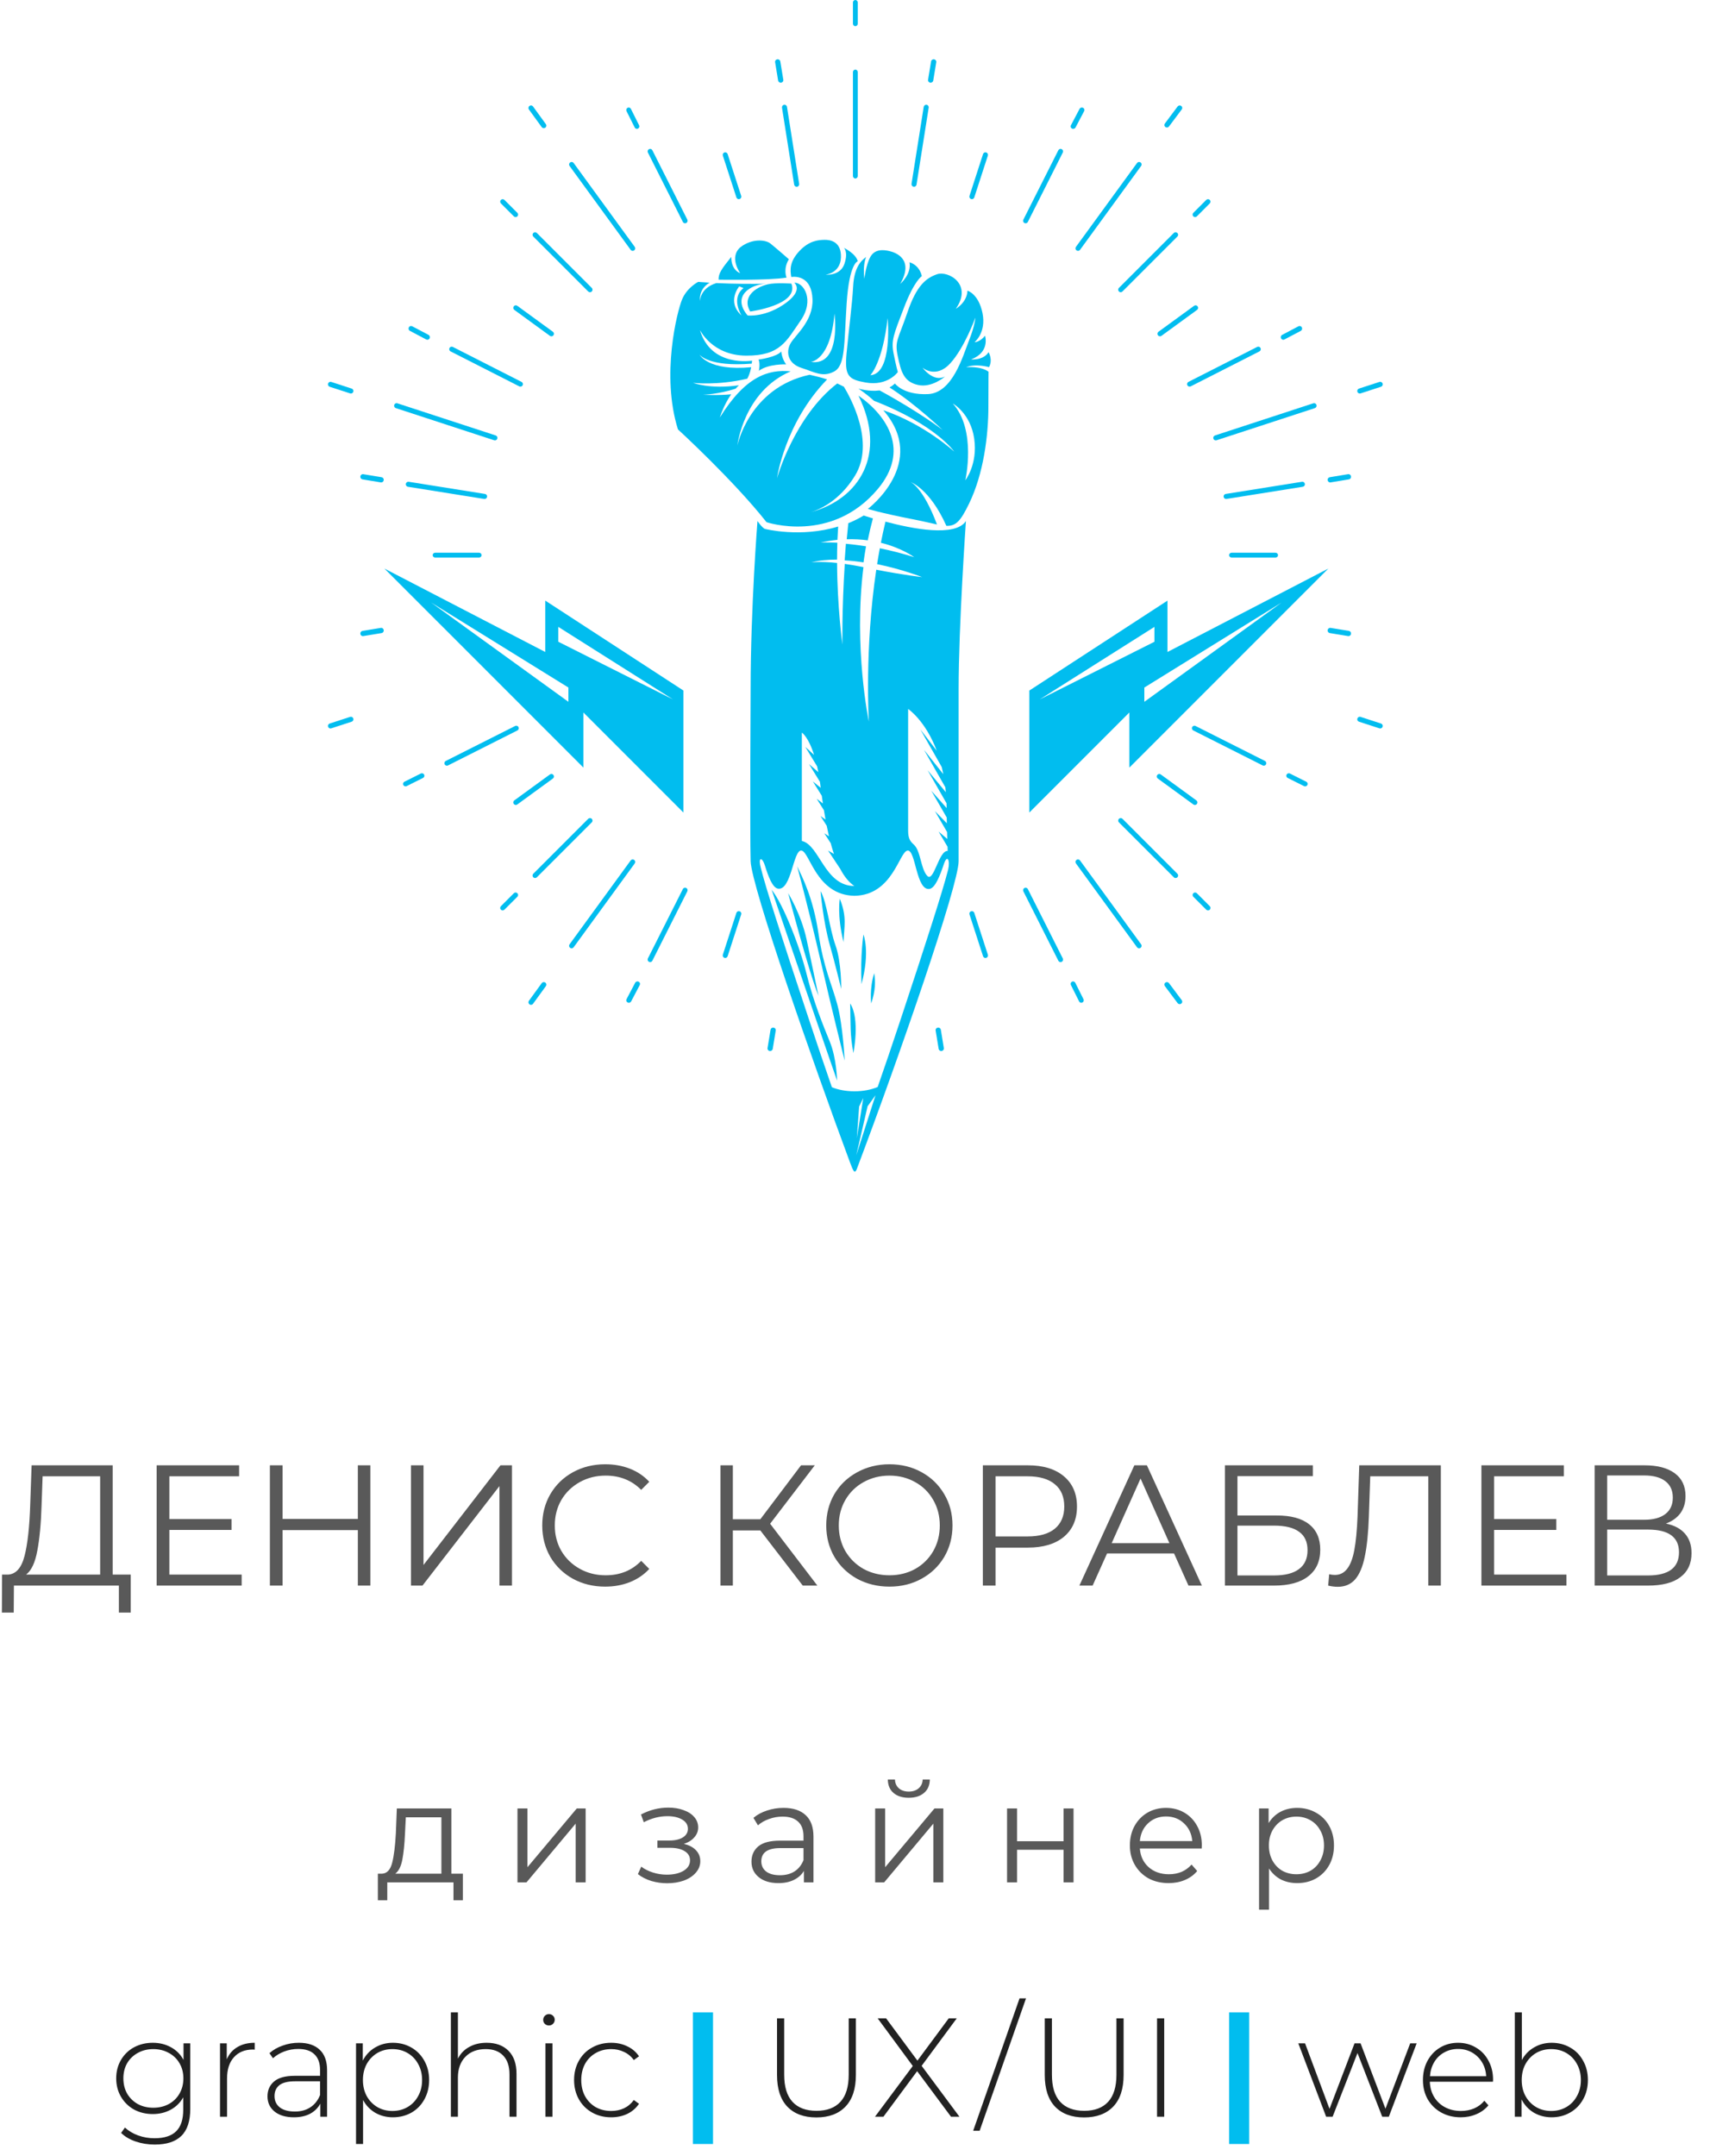 <?xml version="1.0" encoding="UTF-8"?> <svg xmlns="http://www.w3.org/2000/svg" width="219" height="276" viewBox="0 0 219 276" fill="none"> <path d="M104.817 119.482C104.129 114.911 102.737 112.245 102.088 110.912C102.088 110.912 103.535 116.245 105.063 122.872C106.591 129.5 108.176 135.794 108.176 135.794C108.176 135.794 107.965 131.328 107.239 128.624C106.513 125.919 105.505 124.053 104.817 119.482Z" fill="#01BDEF"></path> <path d="M103.29 120.228C102.593 117.037 100.941 114.353 100.941 114.353C100.941 114.353 103.468 124.082 104.823 127.5C104.822 127.5 103.695 122.079 103.29 120.228Z" fill="#01BDEF"></path> <path d="M103.293 124.678C102.441 121.217 100.318 115.78 98.823 113.912C98.823 113.912 103.639 127.97 104.701 131.089C105.763 134.208 107.206 138.353 107.206 138.353C107.206 138.353 107.151 135.507 106.278 133.376C105.405 131.245 104.147 128.139 103.293 124.678Z" fill="#01BDEF"></path> <path d="M107.735 126.618C107.735 126.618 107.78 123.209 107.002 121.027C106.223 118.846 105.896 115.455 105.088 114.088C105.088 114.088 105.409 117.961 106.295 121.065C106.955 123.381 107.735 126.618 107.735 126.618Z" fill="#01BDEF"></path> <path d="M108.031 120.618C108.111 118.584 108.496 117.425 107.554 115.059C107.554 115.059 107.176 117.168 108.031 120.618Z" fill="#01BDEF"></path> <path d="M111.575 128.471C112.132 126.789 112.126 125.68 111.962 124.588C111.332 126.53 111.575 128.471 111.575 128.471Z" fill="#01BDEF"></path> <path d="M109.294 134.824C109.294 134.824 110.178 130.477 108.882 128.471C108.953 131.224 108.844 132.404 109.294 134.824Z" fill="#01BDEF"></path> <path d="M110.331 126C111.469 121.8 110.583 119.647 110.583 119.647C110.583 119.647 110.17 122.2 110.331 126Z" fill="#01BDEF"></path> <path d="M112.421 62.604C116.519 57.715 113.712 53.307 109.946 50.653C113.658 58.192 110.024 63.896 103.873 65.561C103.742 65.602 103.61 65.635 103.475 65.662C103.609 65.63 103.742 65.596 103.873 65.561C104.861 65.264 107.489 64.2 109.503 60.894C112.103 56.628 108.894 50.851 108.079 49.514C107.792 49.364 107.506 49.224 107.222 49.096C101.715 53.344 99.51 61.223 99.51 61.223C99.51 61.223 100.507 54.141 105.927 48.578C105.554 48.449 105.191 48.343 104.847 48.26C104.459 48.167 104.074 48.07 103.687 47.979C95.94 49.656 94.433 57.041 94.433 57.041C94.433 57.041 95.21 50.137 101.266 47.54C98.409 47.268 95.475 48.164 92.188 53.453C92.188 53.453 92.656 51.899 93.645 50.482C92.02 50.649 90.04 50.541 90.04 50.541C90.04 50.541 92.03 50.48 94.212 49.76C94.346 49.609 94.488 49.464 94.638 49.326C90.886 49.868 88.771 49.013 88.771 49.013C88.771 49.013 91.83 49.389 95.702 48.483C95.828 48.266 96.058 47.794 96.205 47.014C90.68 47.539 89.597 45.409 89.597 45.409C89.597 45.409 90.747 47.006 96.276 46.556C96.292 46.434 96.305 46.307 96.317 46.173C96.317 46.173 91.029 47.08 89.632 42.226C89.632 42.226 91.177 45.508 95.555 45.531C99.932 45.554 100.695 43.689 102.529 41.047C104.363 38.405 102.927 36.14 101.722 36.195C102.238 36.67 102.29 37.569 100.7 38.748C98.103 40.676 95.748 40.389 95.748 40.389C93.634 37.867 96.224 36.372 98.121 36.324C96.34 36.356 94.075 36.356 91.747 36.243C89.642 36.889 89.648 38.538 89.648 38.538C89.648 38.538 89.42 37.021 90.879 36.195C90.391 36.166 89.902 36.131 89.417 36.088C89.417 36.088 87.98 36.812 87.35 38.346C86.719 39.88 84.647 48.04 86.825 54.973C86.825 54.973 93.941 61.495 98.168 66.851C98.17 66.855 106.488 69.683 112.421 62.604ZM94.673 36.662L95.226 36.88C93.547 38.185 94.968 40.388 94.968 40.388C93.013 38.621 94.673 36.663 94.673 36.663V36.662Z" fill="#01BDEF"></path> <path d="M126.666 47.005C127.184 46.048 126.608 45.087 126.608 45.087C125.938 46.165 124.369 46.017 124.369 46.017C126.842 45.079 126.153 42.985 126.153 42.985C125.474 43.828 124.81 43.81 124.81 43.81C124.81 43.81 126.336 42.587 125.83 40.094C125.325 37.601 123.906 37.215 123.906 37.215C123.835 38.747 122.413 39.533 122.413 39.533C124.623 36.37 121.404 34.627 120.012 35.109C118.619 35.591 117.396 36.513 116.212 39.997C115.028 43.481 114.563 43.614 114.975 45.599C115.388 47.585 115.74 48.867 117.55 49.282C119.361 49.697 121.033 48.196 121.033 48.196C119.526 49.004 118.146 47.07 118.146 47.07C118.146 47.07 119.833 48.546 121.687 46.531C123.541 44.515 124.909 40.672 124.909 40.672C124.909 40.672 124.897 41.573 124.099 43.596C123.301 45.619 121.997 50.322 118.835 50.458C115.673 50.593 114.612 49.098 114.612 49.098C114.407 49.299 114.174 49.469 113.92 49.602C117.239 51.721 120.721 55.046 120.721 55.046C120.721 55.046 117.782 52.771 112.657 49.987C111.28 50.173 109.941 49.749 109.941 49.749C110.64 50.227 111.308 50.751 111.939 51.316C119.865 54.386 122.21 57.82 122.21 57.82C122.21 57.82 118.378 54.293 113.123 52.52C118.975 59.258 111.151 65.15 111.151 65.15C111.151 65.15 112.494 65.618 117.173 66.533C118.361 66.765 119.27 66.996 120 67.147C118.173 62.287 116.595 61.702 116.595 61.702C116.595 61.702 119.052 62.521 121.202 67.322C122.428 67.365 123.014 66.73 124.108 64.479C125.983 60.621 126.578 55.743 126.583 52.06C126.588 48.377 126.603 47.592 126.603 47.592C125.603 46.839 123.733 47.014 123.733 47.014C124.998 46.511 126.666 47.005 126.666 47.005ZM124.769 56.177C125.234 59.455 123.628 61.489 123.628 61.489C123.628 61.489 125.101 55.069 122.026 51.662C122.026 51.662 124.304 52.899 124.769 56.177Z" fill="#01BDEF"></path> <path d="M100.736 35.541C100.736 35.541 100.259 34.463 101.029 33.191C101.029 33.191 99.421 31.783 98.671 31.181C98.045 30.678 96.331 30.518 94.861 31.622C93.3 32.911 94.796 34.968 94.796 34.968C94.796 34.968 93.632 34.625 93.655 32.89C92.382 34.465 92.006 35.023 92.031 35.806C92.031 35.806 98.374 35.925 100.736 35.541Z" fill="#01BDEF"></path> <path d="M100.676 46.648C100.327 46.163 100.113 45.594 100.057 45C99.435 45.738 97.147 46.037 97.147 46.037C97.393 46.542 97.192 47.471 97.192 47.471C98.403 46.563 100.676 46.648 100.676 46.648Z" fill="#01BDEF"></path> <path d="M104.057 38.304C104.17 41.147 101.774 42.944 101.207 44.032C100.64 45.12 100.919 46.549 102.629 47.097C104.34 47.646 105.355 48.339 106.816 47.57C108.277 46.801 108.091 44.083 108.428 38.875C108.764 33.667 109.853 33.451 109.853 33.451C109.614 32.466 108.08 31.729 108.08 31.729C108.08 31.729 108.668 32.233 108.142 33.791C107.616 35.348 105.734 35.17 105.734 35.17C105.734 35.17 107.631 34.981 107.7 32.952C107.768 30.921 106.327 30.686 105.572 30.707C104.816 30.729 103.646 30.792 102.383 32.137C101.12 33.481 101.178 34.523 101.337 35.46C102.082 35.362 103.944 35.46 104.057 38.304ZM106.877 40.15C106.877 40.15 107.787 46.94 103.832 46.329C103.832 46.329 106.348 46.215 106.877 40.15Z" fill="#01BDEF"></path> <path d="M108.419 45.239C108.144 48.165 108.681 48.578 110.844 48.969C113.691 49.481 114.985 47.634 114.985 47.634C114.985 47.634 114.784 46.973 114.447 45.289C114.11 43.605 114.425 42.893 115.773 39.387C117.121 35.88 118.059 35.357 118.059 35.357C117.719 33.857 116.48 33.581 116.48 33.581C116.76 35.108 115.291 36.352 115.291 36.352C117.117 33.17 114.702 32.331 113.917 32.147C113.132 31.962 112.039 31.866 111.472 32.883C110.906 33.899 110.701 35.684 110.701 35.684C110.463 33.868 110.927 32.9 110.927 32.9C110.191 33.427 109.387 34.344 109.262 36.666C109.138 38.987 108.694 42.313 108.419 45.239ZM113.684 40.727C113.684 40.727 114.343 47.871 111.465 48.037C111.465 48.038 113.028 46.478 113.684 40.727Z" fill="#01BDEF"></path> <path d="M108.176 71.743C108.989 71.787 109.801 71.879 110.59 72C110.683 71.319 110.789 70.632 110.912 69.945C109.952 69.789 109.088 69.686 108.335 69.618C108.276 70.341 108.223 71.05 108.176 71.743Z" fill="#01BDEF"></path> <path d="M111.794 66.372C111.063 66.153 110.617 66 110.617 66C109.987 66.38 109.327 66.71 108.644 66.986C108.568 67.679 108.501 68.364 108.441 69.042C109.341 69.014 110.242 69.059 111.134 69.177C111.321 68.24 111.541 67.305 111.794 66.372Z" fill="#01BDEF"></path> <path d="M98.334 36.4C96.676 36.788 94.997 38.078 96.077 39.883C96.077 39.883 102.408 39.045 101.352 36.31C101.352 36.31 99.351 36.163 98.334 36.4Z" fill="#01BDEF"></path> <path d="M113.401 66.784C113.186 67.683 112.991 68.587 112.814 69.49C115.533 70.164 117.077 71.332 117.077 71.332C115.632 70.875 114.165 70.495 112.68 70.193C112.554 70.872 112.438 71.55 112.332 72.225C115.57 72.888 118.093 73.882 118.093 73.882C118.093 73.882 115.896 73.65 112.223 72.939C110.703 83.15 111.276 92.393 111.276 92.393C111.276 92.393 109.29 82.985 110.581 72.609C109.693 72.427 108.898 72.293 108.191 72.195C107.812 78.058 107.888 82.527 107.888 82.527C107.888 82.527 107.23 77.734 107.203 72.075C104.96 71.839 103.871 72.004 103.871 72.004C104.92 71.746 106.052 71.643 107.202 71.645C107.202 70.933 107.214 70.211 107.238 69.484C105.873 69.413 105.095 69.46 105.095 69.46C105.806 69.301 106.526 69.185 107.251 69.112C107.274 68.546 107.304 67.977 107.343 67.41C102.544 68.879 97.986 67.72 97.986 67.72C97.658 67.649 97.01 66.706 97.01 66.706C97.01 66.706 96.134 77.722 96.134 88.23C96.134 88.23 96.031 106.916 96.134 110.262C96.233 113.468 104.107 136.036 108.847 148.791C109.284 149.961 109.437 150.282 109.699 149.754C115.234 135.1 122.77 113.287 122.77 110.262V88.23C122.77 80.158 123.706 66.706 123.706 66.706C122.359 68.785 116.829 67.701 113.401 66.784ZM116.304 90.767C116.304 90.767 118.51 92.23 119.972 96.119L117.871 93.385L120.611 98.207C120.682 98.5 120.748 98.803 120.81 99.115L118.338 96.002L121.07 100.793C121.093 100.999 121.115 101.21 121.133 101.424L118.805 98.618L121.222 102.839C121.229 103.041 121.234 103.245 121.236 103.453L119.272 101.235L121.247 104.664C121.251 104.9 121.256 105.15 121.262 105.405L119.739 103.851L121.291 106.521C121.301 106.83 121.31 107.13 121.319 107.409L120.206 106.466L121.353 108.41C121.366 108.742 121.373 108.947 121.373 108.947C120.234 108.833 119.591 113.049 118.748 112.132C117.906 111.216 117.926 108.964 117.053 108.15C116.617 107.744 116.304 107.442 116.304 106.357V90.767ZM102.693 93.792C102.693 93.792 103.517 94.3 104.261 96.654L103.13 95.619L104.649 98.111C104.701 98.348 104.753 98.597 104.803 98.858L103.617 97.831L105.006 100.086C105.026 100.23 105.047 100.377 105.066 100.527C105.081 100.64 105.096 100.752 105.11 100.864L104.104 100.045L105.247 101.88C105.293 102.21 105.34 102.538 105.389 102.865L104.592 102.26L105.523 103.735C105.588 104.139 105.656 104.536 105.726 104.928L105.079 104.473L105.875 105.714C105.966 106.177 106.063 106.63 106.167 107.072L105.566 106.683L106.385 107.94C106.515 108.424 106.655 108.887 106.805 109.331L106.053 108.896L107.605 111.233C108.102 112.183 108.695 112.942 109.413 113.43C105.598 113.43 104.972 108.178 102.693 107.664L102.693 93.792ZM109.661 147.91L111.111 141.637L112.128 140.223L109.661 147.91ZM109.738 145.7L110.028 141.67L110.558 140.585L109.738 145.7ZM121.431 111.321C121.421 111.361 121.41 111.402 121.4 111.445C121.4 111.45 121.397 111.454 121.396 111.459C120.722 114.097 118.63 120.612 115.458 130.173C114.31 133.633 113.292 136.63 112.404 139.166C111.577 139.512 110.548 139.718 109.432 139.718C108.352 139.718 107.352 139.525 106.54 139.198C105.665 136.68 104.659 133.705 103.521 130.273C100.077 119.886 98.011 113.473 97.439 111.111C97.432 111.076 97.423 111.037 97.411 110.995C97.383 110.87 97.359 110.759 97.338 110.66C97.182 109.732 97.647 109.788 97.964 110.818C98.403 112.231 98.932 113.635 99.62 113.768C101.363 114.084 101.582 108.752 102.638 108.899C103.695 108.983 104.512 114.608 109.435 114.688C114.359 114.607 115.175 108.983 116.232 108.899C117.287 108.751 117.318 114.112 119.062 113.802C119.779 113.669 120.372 112.139 120.87 110.659C121.322 109.288 121.701 110.175 121.431 111.321Z" fill="#01BDEF"></path> <path d="M170.117 72.794L149.519 83.473V76.897L131.823 88.412V104.029L144.638 91.214V98.274L170.117 72.794ZM164.139 77.139L146.555 89.851V88.025L164.139 77.139ZM133.159 89.546L147.849 80.26V82.163L133.159 89.546Z" fill="#01BDEF"></path> <path d="M74.715 98.273V91.213L87.529 104.029V88.41L69.834 76.895V83.474L49.235 72.794L74.715 98.273ZM72.797 88.024V89.85L55.212 77.138L72.797 88.024ZM71.503 82.162V80.258L86.194 89.546L71.503 82.162Z" fill="#01BDEF"></path> <path d="M80.767 31.984C80.797 32.025 80.837 32.059 80.882 32.082C80.928 32.105 80.978 32.117 81.029 32.118C81.098 32.117 81.164 32.096 81.22 32.056C81.289 32.005 81.336 31.93 81.349 31.845C81.362 31.761 81.342 31.674 81.291 31.605L73.468 20.869C73.418 20.799 73.342 20.753 73.257 20.739C73.172 20.726 73.085 20.747 73.016 20.797C72.946 20.847 72.9 20.923 72.886 21.008C72.873 21.092 72.894 21.179 72.944 21.248L80.767 31.984Z" fill="#01BDEF"></path> <path d="M69.379 16.277C69.43 16.347 69.507 16.394 69.593 16.408C69.678 16.421 69.766 16.4 69.836 16.349C69.906 16.298 69.953 16.222 69.966 16.136C69.98 16.05 69.959 15.963 69.908 15.893L68.274 13.643C68.249 13.607 68.217 13.576 68.181 13.552C68.144 13.528 68.103 13.512 68.059 13.505C68.016 13.497 67.972 13.499 67.929 13.508C67.887 13.518 67.847 13.537 67.811 13.563C67.776 13.588 67.746 13.621 67.723 13.659C67.701 13.696 67.686 13.738 67.68 13.781C67.674 13.825 67.676 13.869 67.687 13.911C67.699 13.953 67.718 13.993 67.745 14.027L69.379 16.277Z" fill="#01BDEF"></path> <path d="M138.32 110.162C138.295 110.128 138.263 110.099 138.227 110.077C138.191 110.055 138.151 110.04 138.109 110.033C138.067 110.027 138.024 110.029 137.983 110.039C137.941 110.048 137.902 110.066 137.868 110.091C137.834 110.116 137.805 110.148 137.783 110.184C137.76 110.22 137.746 110.26 137.739 110.302C137.733 110.344 137.734 110.387 137.744 110.428C137.754 110.469 137.772 110.508 137.797 110.542L145.62 121.279C145.671 121.348 145.747 121.395 145.832 121.408C145.917 121.421 146.003 121.4 146.073 121.35C146.142 121.3 146.189 121.224 146.202 121.14C146.215 121.055 146.194 120.969 146.144 120.899L138.32 110.162Z" fill="#01BDEF"></path> <path d="M149.711 125.866C149.686 125.833 149.654 125.804 149.617 125.782C149.58 125.76 149.539 125.746 149.497 125.739C149.454 125.733 149.411 125.734 149.369 125.744C149.327 125.754 149.288 125.772 149.253 125.796C149.218 125.821 149.188 125.852 149.166 125.887C149.143 125.923 149.128 125.963 149.122 126.004C149.115 126.045 149.117 126.087 149.127 126.128C149.137 126.169 149.155 126.207 149.18 126.241L150.819 128.431C150.871 128.498 150.948 128.543 151.033 128.555C151.119 128.568 151.206 128.547 151.276 128.498C151.346 128.449 151.393 128.375 151.407 128.292C151.421 128.21 151.401 128.125 151.352 128.056L149.711 125.866Z" fill="#01BDEF"></path> <path d="M50.685 52.248L63.285 56.366C63.316 56.377 63.35 56.383 63.384 56.382C63.461 56.382 63.535 56.355 63.593 56.305C63.651 56.255 63.69 56.185 63.702 56.109C63.714 56.033 63.699 55.955 63.659 55.889C63.619 55.823 63.557 55.774 63.484 55.75L50.883 51.631C50.803 51.607 50.716 51.616 50.642 51.655C50.568 51.695 50.512 51.762 50.486 51.842C50.46 51.923 50.467 52.01 50.504 52.086C50.541 52.161 50.606 52.22 50.685 52.248Z" fill="#01BDEF"></path> <path d="M42.224 49.516L44.842 50.366C44.874 50.377 44.908 50.382 44.942 50.382C45.019 50.382 45.093 50.354 45.151 50.304C45.21 50.254 45.249 50.185 45.261 50.109C45.273 50.033 45.257 49.955 45.217 49.889C45.177 49.823 45.115 49.774 45.042 49.75L42.425 48.898C42.343 48.872 42.254 48.879 42.177 48.918C42.101 48.957 42.043 49.025 42.016 49.107C41.989 49.188 41.996 49.278 42.035 49.354C42.074 49.431 42.142 49.489 42.224 49.516Z" fill="#01BDEF"></path> <path d="M176.863 92.632L174.247 91.781C174.207 91.767 174.164 91.762 174.122 91.766C174.08 91.769 174.038 91.781 174 91.8C173.963 91.819 173.929 91.846 173.901 91.878C173.874 91.91 173.853 91.948 173.839 91.988C173.826 92.029 173.821 92.071 173.824 92.114C173.828 92.156 173.839 92.198 173.859 92.235C173.878 92.273 173.904 92.307 173.937 92.335C173.969 92.362 174.006 92.383 174.047 92.397L176.664 93.249C176.697 93.259 176.731 93.265 176.765 93.265C176.842 93.265 176.916 93.237 176.975 93.187C177.033 93.137 177.072 93.067 177.084 92.991C177.096 92.915 177.081 92.837 177.041 92.771C177.001 92.706 176.938 92.656 176.865 92.632H176.863Z" fill="#01BDEF"></path> <path d="M44.842 91.781L42.222 92.632C42.149 92.656 42.087 92.705 42.047 92.771C42.007 92.837 41.992 92.915 42.004 92.991C42.016 93.067 42.055 93.136 42.113 93.186C42.171 93.237 42.245 93.264 42.322 93.265C42.356 93.265 42.39 93.259 42.422 93.249L45.041 92.397C45.081 92.384 45.119 92.363 45.151 92.335C45.183 92.308 45.21 92.274 45.229 92.236C45.249 92.198 45.26 92.157 45.264 92.115C45.267 92.072 45.262 92.029 45.249 91.989C45.236 91.948 45.215 91.911 45.188 91.879C45.16 91.846 45.126 91.82 45.089 91.8C45.051 91.781 45.01 91.769 44.967 91.766C44.925 91.762 44.882 91.767 44.842 91.78V91.781Z" fill="#01BDEF"></path> <path d="M155.398 56.158C155.419 56.223 155.46 56.28 155.515 56.32C155.57 56.361 155.637 56.382 155.705 56.382C155.739 56.383 155.772 56.377 155.805 56.366L168.405 52.247C168.483 52.218 168.548 52.16 168.585 52.085C168.622 52.009 168.628 51.922 168.602 51.842C168.576 51.762 168.521 51.695 168.447 51.656C168.373 51.616 168.287 51.607 168.206 51.63L155.606 55.75C155.566 55.763 155.528 55.784 155.496 55.811C155.464 55.839 155.437 55.873 155.418 55.91C155.398 55.949 155.387 55.99 155.383 56.032C155.38 56.075 155.385 56.118 155.398 56.158Z" fill="#01BDEF"></path> <path d="M174.146 50.382C174.18 50.382 174.214 50.377 174.246 50.367L176.864 49.515C176.905 49.502 176.942 49.481 176.975 49.453C177.007 49.425 177.034 49.392 177.053 49.354C177.072 49.316 177.084 49.274 177.087 49.232C177.09 49.19 177.085 49.147 177.072 49.106C177.059 49.066 177.038 49.028 177.011 48.996C176.983 48.964 176.949 48.937 176.911 48.918C176.873 48.898 176.832 48.887 176.79 48.883C176.747 48.88 176.704 48.885 176.664 48.898L174.046 49.75C173.973 49.774 173.911 49.824 173.871 49.889C173.831 49.955 173.815 50.033 173.827 50.109C173.84 50.185 173.878 50.254 173.937 50.304C173.995 50.354 174.069 50.382 174.146 50.382Z" fill="#01BDEF"></path> <path d="M81.22 110.092C81.185 110.067 81.147 110.049 81.105 110.039C81.064 110.029 81.021 110.027 80.979 110.033C80.937 110.04 80.897 110.055 80.86 110.077C80.824 110.099 80.793 110.129 80.768 110.163L72.944 120.899C72.894 120.968 72.873 121.054 72.886 121.139C72.9 121.223 72.946 121.299 73.015 121.35C73.05 121.375 73.089 121.393 73.13 121.403C73.171 121.413 73.214 121.414 73.256 121.408C73.298 121.401 73.338 121.386 73.374 121.364C73.41 121.342 73.442 121.313 73.467 121.278L81.291 110.542C81.342 110.473 81.362 110.387 81.349 110.302C81.335 110.218 81.289 110.142 81.22 110.092Z" fill="#01BDEF"></path> <path d="M69.374 125.878L67.739 128.127C67.688 128.197 67.667 128.285 67.68 128.371C67.694 128.457 67.741 128.533 67.811 128.585C67.882 128.636 67.969 128.657 68.055 128.643C68.141 128.629 68.217 128.582 68.268 128.512L69.902 126.263C69.929 126.228 69.948 126.189 69.96 126.146C69.971 126.104 69.974 126.06 69.967 126.016C69.961 125.973 69.946 125.931 69.924 125.894C69.901 125.856 69.871 125.824 69.836 125.798C69.801 125.772 69.76 125.754 69.718 125.744C69.675 125.734 69.631 125.733 69.588 125.74C69.545 125.748 69.504 125.764 69.467 125.787C69.43 125.811 69.398 125.842 69.374 125.878Z" fill="#01BDEF"></path> <path d="M137.868 32.056C137.938 32.106 138.024 32.127 138.109 32.114C138.194 32.1 138.27 32.054 138.321 31.985L146.144 21.247C146.169 21.213 146.187 21.174 146.197 21.133C146.207 21.092 146.209 21.049 146.202 21.008C146.195 20.966 146.181 20.926 146.158 20.89C146.136 20.853 146.107 20.822 146.073 20.797C146.039 20.772 146 20.754 145.959 20.744C145.917 20.734 145.875 20.733 145.833 20.739C145.791 20.746 145.75 20.761 145.714 20.782C145.678 20.805 145.646 20.834 145.622 20.868L137.797 31.605C137.747 31.674 137.726 31.76 137.739 31.845C137.753 31.929 137.799 32.005 137.868 32.056Z" fill="#01BDEF"></path> <path d="M149.446 16.323C149.497 16.324 149.548 16.312 149.595 16.289C149.641 16.266 149.681 16.233 149.711 16.193L151.349 14.006C151.4 13.938 151.421 13.852 151.408 13.769C151.394 13.685 151.347 13.611 151.276 13.561C151.206 13.511 151.118 13.491 151.032 13.504C150.946 13.517 150.869 13.563 150.818 13.631L149.18 15.82C149.129 15.888 149.108 15.973 149.122 16.056C149.135 16.14 149.182 16.215 149.253 16.264C149.309 16.303 149.376 16.324 149.446 16.323Z" fill="#01BDEF"></path> <path d="M109.542 8.912C109.502 8.912 109.462 8.92 109.424 8.936C109.387 8.953 109.353 8.977 109.324 9.007C109.296 9.037 109.273 9.072 109.258 9.111C109.243 9.151 109.235 9.193 109.235 9.235V22.53C109.235 22.572 109.243 22.614 109.259 22.654C109.274 22.693 109.297 22.728 109.326 22.758C109.354 22.788 109.388 22.812 109.426 22.828C109.463 22.845 109.504 22.853 109.544 22.853C109.585 22.853 109.625 22.845 109.662 22.828C109.7 22.812 109.734 22.788 109.762 22.758C109.791 22.728 109.814 22.693 109.829 22.654C109.845 22.614 109.853 22.572 109.853 22.53V9.235C109.853 9.192 109.845 9.15 109.829 9.111C109.814 9.071 109.791 9.036 109.762 9.006C109.733 8.976 109.699 8.952 109.661 8.936C109.623 8.92 109.583 8.911 109.542 8.912Z" fill="#01BDEF"></path> <path d="M109.542 3.10643e-06C109.46 0.001 109.382 0.034 109.325 0.094C109.268 0.154 109.235 0.235 109.235 0.319V3.034C109.235 3.076 109.243 3.117 109.259 3.156C109.274 3.195 109.297 3.23 109.326 3.259C109.354 3.289 109.388 3.313 109.426 3.329C109.463 3.345 109.504 3.353 109.544 3.353C109.585 3.353 109.625 3.345 109.662 3.329C109.7 3.313 109.734 3.289 109.762 3.259C109.791 3.23 109.814 3.195 109.829 3.156C109.845 3.117 109.853 3.076 109.853 3.034V0.319C109.853 0.277 109.845 0.235 109.829 0.197C109.813 0.158 109.79 0.123 109.762 0.093C109.733 0.063 109.698 0.04 109.661 0.024C109.623 0.008 109.583 -0 109.542 3.10643e-06Z" fill="#01BDEF"></path> <path d="M94.311 25.276C94.332 25.341 94.374 25.398 94.429 25.438C94.484 25.478 94.55 25.5 94.618 25.5C94.652 25.5 94.686 25.494 94.718 25.484C94.758 25.471 94.796 25.45 94.828 25.423C94.86 25.395 94.887 25.361 94.906 25.324C94.925 25.286 94.937 25.245 94.94 25.203C94.944 25.16 94.938 25.118 94.925 25.078L93.188 19.723C93.162 19.642 93.104 19.574 93.028 19.535C92.952 19.496 92.863 19.489 92.782 19.516C92.7 19.542 92.633 19.6 92.594 19.676C92.555 19.753 92.548 19.841 92.575 19.923L94.311 25.276Z" fill="#01BDEF"></path> <path d="M124.776 116.87C124.762 116.83 124.742 116.792 124.714 116.76C124.687 116.728 124.653 116.701 124.615 116.682C124.578 116.663 124.536 116.651 124.494 116.648C124.452 116.645 124.41 116.65 124.369 116.663C124.329 116.676 124.292 116.697 124.26 116.725C124.228 116.752 124.201 116.786 124.182 116.823C124.163 116.861 124.151 116.902 124.148 116.945C124.145 116.987 124.15 117.029 124.163 117.07L125.9 122.424C125.922 122.489 125.963 122.545 126.018 122.585C126.073 122.625 126.139 122.647 126.207 122.647C126.258 122.647 126.308 122.635 126.353 122.612C126.399 122.588 126.438 122.555 126.468 122.514C126.498 122.472 126.517 122.425 126.525 122.374C126.533 122.324 126.529 122.273 126.514 122.224L124.776 116.87Z" fill="#01BDEF"></path> <path d="M65.797 39.221C65.747 39.29 65.726 39.377 65.739 39.462C65.752 39.547 65.799 39.623 65.868 39.674L70.428 42.997C70.483 43.038 70.55 43.059 70.618 43.059C70.686 43.059 70.753 43.037 70.808 42.997C70.863 42.957 70.904 42.9 70.925 42.835C70.946 42.77 70.946 42.7 70.925 42.635C70.905 42.57 70.864 42.514 70.809 42.473L66.247 39.15C66.178 39.1 66.092 39.079 66.007 39.092C65.923 39.105 65.847 39.152 65.797 39.221Z" fill="#01BDEF"></path> <path d="M153.03 103.059C153.098 103.059 153.164 103.037 153.22 102.997C153.275 102.957 153.316 102.9 153.337 102.835C153.358 102.77 153.358 102.7 153.337 102.635C153.316 102.57 153.275 102.513 153.22 102.473L148.66 99.15C148.626 99.125 148.587 99.107 148.546 99.097C148.504 99.087 148.462 99.086 148.42 99.092C148.378 99.099 148.338 99.114 148.301 99.136C148.265 99.158 148.234 99.187 148.209 99.222C148.184 99.256 148.166 99.295 148.156 99.337C148.146 99.378 148.144 99.421 148.151 99.463C148.158 99.505 148.172 99.545 148.195 99.582C148.217 99.618 148.246 99.65 148.28 99.675L152.84 102.997C152.895 103.038 152.961 103.059 153.03 103.059Z" fill="#01BDEF"></path> <path d="M55.734 70.765C55.648 70.765 55.567 70.797 55.506 70.855C55.446 70.913 55.412 70.992 55.412 71.074C55.412 71.156 55.446 71.234 55.506 71.292C55.567 71.35 55.648 71.382 55.734 71.382H61.354C61.44 71.382 61.522 71.35 61.582 71.292C61.642 71.234 61.676 71.156 61.676 71.074C61.676 70.992 61.642 70.913 61.582 70.855C61.522 70.797 61.44 70.765 61.354 70.765H55.734Z" fill="#01BDEF"></path> <path d="M163.354 71.382C163.44 71.382 163.522 71.35 163.582 71.292C163.642 71.234 163.676 71.156 163.676 71.074C163.676 70.992 163.642 70.913 163.582 70.855C163.522 70.797 163.44 70.765 163.354 70.765H157.734C157.648 70.765 157.567 70.797 157.506 70.855C157.446 70.913 157.412 70.992 157.412 71.074C157.412 71.156 157.446 71.234 157.506 71.292C157.567 71.35 157.648 71.382 157.734 71.382H163.354Z" fill="#01BDEF"></path> <path d="M65.799 102.925C65.823 102.959 65.855 102.989 65.891 103.011C65.927 103.033 65.967 103.048 66.009 103.055C66.051 103.062 66.094 103.06 66.135 103.05C66.176 103.04 66.215 103.021 66.249 102.996L70.803 99.677C70.838 99.653 70.868 99.621 70.891 99.585C70.914 99.549 70.929 99.508 70.936 99.466C70.944 99.423 70.942 99.38 70.933 99.338C70.923 99.296 70.905 99.257 70.88 99.222C70.855 99.187 70.823 99.158 70.786 99.135C70.749 99.113 70.709 99.098 70.666 99.092C70.624 99.085 70.581 99.088 70.539 99.098C70.498 99.109 70.458 99.128 70.424 99.154L65.868 102.473C65.833 102.498 65.804 102.529 65.782 102.566C65.76 102.602 65.745 102.642 65.739 102.684C65.733 102.726 65.734 102.769 65.745 102.811C65.755 102.852 65.773 102.891 65.799 102.925Z" fill="#01BDEF"></path> <path d="M153.379 39.221C153.328 39.152 153.253 39.106 153.168 39.092C153.084 39.079 152.998 39.1 152.928 39.15L148.368 42.472C148.299 42.523 148.253 42.599 148.239 42.684C148.226 42.769 148.247 42.856 148.297 42.925C148.347 42.995 148.423 43.041 148.508 43.055C148.593 43.068 148.679 43.047 148.749 42.997L153.309 39.674C153.343 39.649 153.372 39.618 153.394 39.581C153.416 39.545 153.431 39.505 153.437 39.462C153.444 39.42 153.442 39.377 153.432 39.336C153.422 39.295 153.404 39.256 153.379 39.221Z" fill="#01BDEF"></path> <path d="M94.718 116.662C94.637 116.636 94.549 116.644 94.472 116.682C94.396 116.721 94.338 116.788 94.311 116.87L92.575 122.224C92.548 122.305 92.555 122.394 92.594 122.47C92.633 122.547 92.7 122.605 92.782 122.631C92.863 122.658 92.952 122.651 93.028 122.612C93.104 122.573 93.162 122.505 93.188 122.424L94.925 117.069C94.938 117.029 94.944 116.986 94.94 116.944C94.937 116.902 94.925 116.861 94.906 116.823C94.887 116.785 94.86 116.752 94.828 116.724C94.796 116.696 94.758 116.676 94.718 116.662Z" fill="#01BDEF"></path> <path d="M124.369 25.484C124.402 25.494 124.435 25.5 124.469 25.5C124.537 25.5 124.604 25.478 124.659 25.438C124.714 25.398 124.756 25.341 124.777 25.276L126.515 19.919C126.54 19.838 126.532 19.75 126.493 19.675C126.454 19.599 126.387 19.542 126.306 19.516C126.225 19.49 126.137 19.496 126.061 19.534C125.985 19.572 125.928 19.639 125.9 19.719L124.163 25.077C124.136 25.159 124.143 25.247 124.182 25.323C124.221 25.399 124.288 25.457 124.369 25.484Z" fill="#01BDEF"></path> <path d="M100.151 13.795L101.709 23.639C101.721 23.715 101.76 23.784 101.819 23.834C101.878 23.885 101.953 23.912 102.03 23.912C102.047 23.912 102.064 23.91 102.081 23.908C102.123 23.901 102.163 23.887 102.199 23.864C102.235 23.842 102.267 23.813 102.292 23.779C102.317 23.744 102.335 23.705 102.344 23.664C102.354 23.622 102.355 23.579 102.348 23.537L100.791 13.693C100.786 13.65 100.772 13.609 100.75 13.572C100.728 13.534 100.699 13.502 100.664 13.476C100.63 13.45 100.59 13.432 100.548 13.421C100.506 13.411 100.463 13.409 100.42 13.416C100.377 13.422 100.336 13.438 100.3 13.461C100.263 13.483 100.231 13.514 100.206 13.549C100.181 13.584 100.164 13.624 100.154 13.666C100.145 13.709 100.145 13.752 100.152 13.795H100.151Z" fill="#01BDEF"></path> <path d="M99.987 10.588C100.005 10.588 100.023 10.587 100.04 10.584C100.084 10.578 100.126 10.563 100.164 10.541C100.201 10.519 100.234 10.489 100.26 10.455C100.286 10.42 100.305 10.381 100.315 10.34C100.325 10.298 100.326 10.255 100.319 10.213L99.933 7.861C99.919 7.776 99.87 7.7 99.798 7.65C99.726 7.6 99.636 7.579 99.548 7.592C99.46 7.606 99.381 7.652 99.329 7.722C99.276 7.792 99.255 7.878 99.269 7.963L99.655 10.315C99.668 10.391 99.708 10.46 99.769 10.51C99.83 10.56 99.907 10.588 99.987 10.588Z" fill="#01BDEF"></path> <path d="M120.106 131.563C120.063 131.57 120.021 131.585 119.984 131.607C119.946 131.629 119.913 131.658 119.887 131.693C119.861 131.727 119.843 131.766 119.833 131.808C119.822 131.849 119.821 131.892 119.828 131.934L120.214 134.286C120.226 134.362 120.266 134.432 120.328 134.482C120.389 134.533 120.467 134.56 120.547 134.559C120.564 134.559 120.582 134.558 120.599 134.556C120.687 134.542 120.766 134.495 120.818 134.426C120.87 134.356 120.892 134.27 120.878 134.185L120.493 131.833C120.486 131.791 120.471 131.75 120.448 131.714C120.424 131.677 120.394 131.645 120.358 131.62C120.322 131.595 120.281 131.577 120.238 131.567C120.195 131.558 120.15 131.556 120.106 131.563Z" fill="#01BDEF"></path> <path d="M87.452 28.41C87.478 28.463 87.519 28.508 87.57 28.54C87.62 28.572 87.678 28.588 87.737 28.588C87.788 28.588 87.838 28.576 87.883 28.552C87.959 28.514 88.016 28.446 88.043 28.364C88.069 28.282 88.063 28.193 88.024 28.116L83.549 19.237C83.511 19.16 83.444 19.102 83.363 19.075C83.282 19.048 83.194 19.055 83.118 19.094C83.041 19.133 82.984 19.201 82.957 19.282C82.931 19.364 82.937 19.453 82.976 19.53L87.452 28.41Z" fill="#01BDEF"></path> <path d="M81.287 16.323C81.313 16.376 81.353 16.421 81.403 16.452C81.452 16.483 81.509 16.5 81.567 16.5C81.617 16.5 81.666 16.488 81.71 16.465C81.746 16.446 81.779 16.419 81.806 16.387C81.833 16.356 81.854 16.319 81.867 16.279C81.879 16.238 81.885 16.196 81.881 16.154C81.878 16.112 81.867 16.071 81.848 16.034L80.799 13.938C80.761 13.863 80.695 13.806 80.617 13.78C80.537 13.754 80.452 13.761 80.378 13.8C80.304 13.838 80.248 13.904 80.222 13.985C80.196 14.065 80.202 14.152 80.239 14.228L81.287 16.323Z" fill="#01BDEF"></path> <path d="M131.634 113.82C131.594 113.744 131.527 113.688 131.447 113.662C131.367 113.637 131.28 113.644 131.205 113.682C131.13 113.721 131.073 113.787 131.046 113.868C131.019 113.949 131.025 114.037 131.062 114.113L135.541 123C135.561 123.038 135.587 123.071 135.619 123.099C135.651 123.127 135.688 123.148 135.728 123.161C135.768 123.174 135.81 123.179 135.852 123.175C135.894 123.172 135.935 123.16 135.972 123.141C136.01 123.122 136.043 123.095 136.07 123.063C136.098 123.03 136.118 122.993 136.131 122.953C136.144 122.912 136.149 122.869 136.146 122.827C136.143 122.785 136.131 122.743 136.112 122.705L131.634 113.82Z" fill="#01BDEF"></path> <path d="M137.711 125.821C137.673 125.746 137.608 125.689 137.528 125.663C137.449 125.637 137.363 125.644 137.289 125.682C137.215 125.721 137.158 125.788 137.133 125.868C137.107 125.949 137.114 126.036 137.152 126.112L138.201 128.206C138.227 128.259 138.267 128.304 138.317 128.335C138.366 128.366 138.424 128.382 138.482 128.382C138.536 128.382 138.588 128.368 138.635 128.341C138.682 128.314 138.721 128.275 138.748 128.229C138.776 128.182 138.792 128.129 138.794 128.074C138.796 128.02 138.784 127.966 138.759 127.917L137.711 125.821Z" fill="#01BDEF"></path> <path d="M75.559 37.412C75.623 37.412 75.686 37.393 75.739 37.357C75.792 37.322 75.833 37.272 75.858 37.212C75.882 37.153 75.889 37.089 75.876 37.026C75.864 36.963 75.833 36.906 75.788 36.86L68.753 29.826C68.692 29.767 68.611 29.735 68.526 29.735C68.441 29.736 68.36 29.77 68.3 29.83C68.24 29.89 68.207 29.971 68.206 30.056C68.205 30.141 68.238 30.223 68.297 30.283L75.33 37.317C75.36 37.347 75.396 37.371 75.435 37.387C75.475 37.404 75.517 37.412 75.559 37.412Z" fill="#01BDEF"></path> <path d="M65.809 27.701C65.839 27.73 65.874 27.754 65.912 27.77C65.951 27.786 65.993 27.794 66.035 27.794C66.077 27.794 66.118 27.786 66.157 27.77C66.195 27.754 66.231 27.73 66.26 27.701C66.32 27.641 66.353 27.56 66.353 27.475C66.353 27.391 66.32 27.31 66.26 27.25L64.603 25.593C64.543 25.534 64.462 25.5 64.377 25.5C64.293 25.5 64.212 25.534 64.152 25.593C64.092 25.653 64.059 25.734 64.059 25.819C64.059 25.903 64.093 25.984 64.152 26.044L65.809 27.701Z" fill="#01BDEF"></path> <path d="M143.297 105.283L150.324 112.309C150.353 112.341 150.389 112.366 150.428 112.384C150.468 112.402 150.511 112.411 150.554 112.412C150.597 112.412 150.64 112.404 150.68 112.388C150.72 112.372 150.757 112.348 150.788 112.317C150.818 112.287 150.842 112.25 150.859 112.21C150.875 112.17 150.883 112.127 150.882 112.084C150.882 112.04 150.872 111.998 150.855 111.958C150.837 111.919 150.812 111.883 150.78 111.853L143.753 104.826C143.692 104.767 143.61 104.734 143.526 104.735C143.441 104.736 143.36 104.77 143.3 104.83C143.24 104.89 143.206 104.971 143.206 105.056C143.205 105.141 143.238 105.222 143.297 105.283Z" fill="#01BDEF"></path> <path d="M153.275 114.353C153.214 114.296 153.134 114.264 153.051 114.265C152.967 114.266 152.888 114.299 152.829 114.358C152.77 114.417 152.736 114.497 152.735 114.58C152.734 114.664 152.766 114.744 152.824 114.804L154.481 116.462C154.51 116.492 154.546 116.516 154.585 116.533C154.624 116.55 154.665 116.558 154.708 116.559C154.75 116.559 154.792 116.551 154.831 116.535C154.871 116.519 154.906 116.495 154.936 116.465C154.966 116.435 154.99 116.4 155.006 116.36C155.022 116.321 155.03 116.279 155.029 116.237C155.029 116.194 155.02 116.153 155.003 116.114C154.987 116.075 154.962 116.04 154.932 116.01L153.275 114.353Z" fill="#01BDEF"></path> <path d="M57.697 44.985L66.503 49.465C66.548 49.488 66.598 49.5 66.649 49.5C66.721 49.5 66.791 49.476 66.848 49.432C66.905 49.387 66.945 49.325 66.962 49.255C66.978 49.185 66.971 49.111 66.941 49.045C66.911 48.98 66.859 48.927 66.795 48.894L57.989 44.414C57.914 44.378 57.827 44.373 57.748 44.399C57.669 44.426 57.603 44.483 57.565 44.557C57.526 44.632 57.519 44.718 57.544 44.798C57.568 44.878 57.623 44.945 57.697 44.985Z" fill="#01BDEF"></path> <path d="M52.505 42.364L54.6 43.468C54.675 43.505 54.762 43.51 54.841 43.482C54.92 43.455 54.985 43.396 55.023 43.32C55.062 43.243 55.069 43.154 55.045 43.072C55.02 42.989 54.966 42.92 54.893 42.878L52.796 41.775C52.758 41.754 52.717 41.741 52.675 41.737C52.632 41.733 52.589 41.737 52.548 41.75C52.508 41.764 52.47 41.785 52.437 41.813C52.404 41.842 52.378 41.877 52.358 41.916C52.339 41.955 52.327 41.998 52.324 42.042C52.321 42.086 52.327 42.13 52.34 42.172C52.354 42.214 52.376 42.252 52.404 42.285C52.432 42.319 52.467 42.345 52.505 42.364Z" fill="#01BDEF"></path> <path d="M162 97.422L153.118 92.947C153.08 92.928 153.039 92.916 152.996 92.913C152.954 92.909 152.911 92.915 152.871 92.927C152.83 92.941 152.793 92.961 152.76 92.989C152.728 93.016 152.702 93.049 152.682 93.087C152.663 93.124 152.651 93.165 152.648 93.207C152.645 93.249 152.65 93.291 152.663 93.332C152.676 93.371 152.697 93.409 152.725 93.441C152.752 93.472 152.786 93.499 152.824 93.518L161.706 97.994C161.751 98.017 161.801 98.029 161.851 98.029C161.924 98.03 161.995 98.006 162.052 97.961C162.11 97.917 162.15 97.854 162.167 97.784C162.184 97.714 162.177 97.641 162.147 97.575C162.116 97.51 162.064 97.456 162 97.424V97.422Z" fill="#01BDEF"></path> <path d="M167.293 100.081L165.194 99.03C165.118 98.995 165.032 98.99 164.953 99.017C164.874 99.043 164.808 99.099 164.77 99.172C164.732 99.246 164.725 99.33 164.75 99.409C164.774 99.487 164.829 99.553 164.903 99.592L167.003 100.642C167.048 100.664 167.098 100.676 167.148 100.676C167.221 100.677 167.291 100.653 167.348 100.609C167.404 100.566 167.445 100.504 167.462 100.435C167.479 100.366 167.471 100.294 167.441 100.229C167.411 100.165 167.359 100.113 167.295 100.081H167.293Z" fill="#01BDEF"></path> <path d="M62.067 63.882C62.147 63.881 62.223 63.849 62.281 63.794C62.339 63.739 62.375 63.664 62.381 63.584C62.388 63.504 62.364 63.424 62.315 63.36C62.266 63.297 62.195 63.254 62.117 63.239L52.342 61.68C52.258 61.667 52.172 61.688 52.103 61.739C52.034 61.789 51.988 61.865 51.974 61.95C51.961 62.035 51.982 62.121 52.032 62.191C52.082 62.26 52.158 62.307 52.242 62.32L62.015 63.879C62.032 63.882 62.049 63.883 62.067 63.882Z" fill="#01BDEF"></path> <path d="M48.876 61.097L46.522 60.71C46.437 60.696 46.35 60.718 46.281 60.77C46.211 60.822 46.164 60.901 46.151 60.989C46.138 61.078 46.158 61.167 46.209 61.24C46.26 61.312 46.336 61.36 46.421 61.374L48.773 61.761C48.79 61.764 48.808 61.765 48.825 61.765C48.906 61.764 48.984 61.732 49.044 61.675C49.103 61.618 49.14 61.539 49.146 61.455C49.152 61.371 49.128 61.288 49.078 61.222C49.028 61.156 48.956 61.111 48.876 61.098V61.097Z" fill="#01BDEF"></path> <path d="M172.761 80.772L170.4 80.386C170.316 80.373 170.23 80.396 170.161 80.448C170.093 80.501 170.047 80.579 170.033 80.666C170.02 80.753 170.04 80.842 170.09 80.914C170.139 80.986 170.214 81.035 170.298 81.05L172.659 81.437C172.676 81.44 172.693 81.441 172.71 81.441C172.791 81.44 172.868 81.407 172.927 81.35C172.986 81.292 173.022 81.214 173.028 81.131C173.035 81.047 173.011 80.965 172.961 80.898C172.912 80.832 172.84 80.788 172.761 80.773V80.772Z" fill="#01BDEF"></path> <path d="M48.764 80.389L46.415 80.775C46.335 80.789 46.264 80.834 46.215 80.9C46.166 80.966 46.142 81.048 46.148 81.131C46.154 81.215 46.19 81.292 46.249 81.35C46.307 81.407 46.384 81.439 46.465 81.441C46.482 81.441 46.499 81.44 46.516 81.438L48.866 81.052C48.909 81.046 48.95 81.031 48.987 81.008C49.025 80.986 49.057 80.955 49.083 80.919C49.109 80.883 49.127 80.842 49.138 80.799C49.148 80.755 49.15 80.71 49.143 80.666C49.136 80.622 49.121 80.579 49.098 80.541C49.075 80.503 49.045 80.47 49.01 80.444C48.975 80.418 48.935 80.4 48.893 80.39C48.85 80.381 48.807 80.38 48.764 80.388V80.389Z" fill="#01BDEF"></path> <path d="M166.738 61.682L156.971 63.24C156.893 63.255 156.822 63.297 156.773 63.361C156.724 63.425 156.701 63.505 156.707 63.585C156.713 63.665 156.749 63.74 156.807 63.795C156.866 63.85 156.942 63.881 157.022 63.882C157.039 63.882 157.055 63.881 157.072 63.878L166.839 62.321C166.882 62.315 166.922 62.301 166.959 62.279C166.996 62.257 167.029 62.228 167.054 62.194C167.08 62.159 167.098 62.119 167.108 62.078C167.119 62.036 167.12 61.992 167.114 61.949C167.107 61.907 167.092 61.866 167.069 61.829C167.047 61.793 167.017 61.761 166.982 61.736C166.947 61.711 166.907 61.693 166.865 61.684C166.824 61.675 166.78 61.674 166.738 61.682V61.682Z" fill="#01BDEF"></path> <path d="M172.654 60.709L170.298 61.098C170.218 61.112 170.147 61.157 170.097 61.223C170.048 61.289 170.024 61.372 170.03 61.455C170.037 61.538 170.073 61.616 170.132 61.673C170.19 61.731 170.268 61.763 170.348 61.765C170.366 61.764 170.383 61.763 170.4 61.761L172.755 61.374C172.84 61.36 172.917 61.312 172.967 61.24C173.018 61.168 173.039 61.078 173.025 60.99C173.012 60.901 172.965 60.823 172.896 60.77C172.826 60.718 172.739 60.696 172.654 60.71V60.709Z" fill="#01BDEF"></path> <path d="M66.406 93.087C66.387 93.049 66.36 93.016 66.327 92.988C66.295 92.961 66.257 92.94 66.217 92.927C66.176 92.914 66.133 92.909 66.091 92.913C66.048 92.916 66.007 92.928 65.969 92.948L57.088 97.424C57.023 97.457 56.972 97.51 56.941 97.576C56.911 97.641 56.904 97.715 56.921 97.785C56.938 97.855 56.978 97.917 57.035 97.961C57.093 98.005 57.163 98.03 57.236 98.029C57.287 98.029 57.337 98.017 57.383 97.994L66.263 93.518C66.301 93.499 66.335 93.473 66.363 93.441C66.391 93.409 66.412 93.372 66.425 93.332C66.438 93.292 66.443 93.249 66.44 93.207C66.437 93.165 66.425 93.124 66.406 93.087Z" fill="#01BDEF"></path> <path d="M53.892 99.032L51.791 100.082C51.716 100.12 51.659 100.186 51.633 100.265C51.607 100.344 51.614 100.43 51.652 100.504C51.691 100.578 51.758 100.634 51.838 100.661C51.918 100.687 52.006 100.68 52.082 100.643L54.183 99.593C54.257 99.554 54.313 99.488 54.338 99.409C54.363 99.331 54.356 99.245 54.318 99.172C54.28 99.098 54.214 99.042 54.134 99.016C54.054 98.99 53.967 98.996 53.892 99.032Z" fill="#01BDEF"></path> <path d="M152.065 49.324C152.103 49.4 152.171 49.458 152.252 49.484C152.333 49.511 152.421 49.504 152.497 49.466L161.302 44.985C161.376 44.945 161.431 44.878 161.456 44.798C161.481 44.718 161.474 44.632 161.436 44.557C161.397 44.483 161.332 44.426 161.252 44.399C161.173 44.372 161.086 44.378 161.01 44.414L152.205 48.892C152.168 48.911 152.134 48.938 152.107 48.969C152.079 49.002 152.058 49.039 152.045 49.079C152.032 49.119 152.027 49.161 152.03 49.203C152.034 49.246 152.045 49.287 152.065 49.324Z" fill="#01BDEF"></path> <path d="M164.351 43.5C164.401 43.5 164.451 43.488 164.495 43.464L166.59 42.361C166.665 42.322 166.723 42.252 166.749 42.169C166.775 42.085 166.768 41.994 166.73 41.916C166.691 41.838 166.624 41.779 166.543 41.752C166.462 41.724 166.374 41.731 166.299 41.771L164.205 42.874C164.141 42.908 164.089 42.963 164.059 43.03C164.029 43.098 164.021 43.174 164.038 43.246C164.055 43.319 164.095 43.383 164.152 43.429C164.208 43.475 164.278 43.5 164.351 43.5V43.5Z" fill="#01BDEF"></path> <path d="M68.529 112.41C68.571 112.41 68.613 112.402 68.652 112.386C68.691 112.369 68.726 112.346 68.756 112.316L75.78 105.293C75.812 105.264 75.837 105.228 75.855 105.189C75.872 105.149 75.882 105.106 75.882 105.063C75.883 105.02 75.875 104.977 75.859 104.937C75.842 104.897 75.818 104.86 75.788 104.83C75.757 104.799 75.721 104.775 75.68 104.759C75.64 104.743 75.597 104.735 75.554 104.735C75.511 104.736 75.468 104.746 75.428 104.763C75.389 104.781 75.353 104.806 75.324 104.838L68.3 111.861C68.255 111.906 68.224 111.964 68.212 112.026C68.2 112.089 68.206 112.154 68.231 112.213C68.255 112.272 68.296 112.322 68.35 112.358C68.403 112.393 68.465 112.412 68.529 112.412V112.41Z" fill="#01BDEF"></path> <path d="M65.804 114.365L64.156 116.013C64.126 116.042 64.102 116.077 64.085 116.116C64.068 116.155 64.059 116.196 64.059 116.239C64.058 116.281 64.066 116.323 64.082 116.362C64.098 116.401 64.122 116.436 64.152 116.466C64.181 116.496 64.217 116.519 64.256 116.535C64.295 116.551 64.337 116.559 64.379 116.559C64.421 116.558 64.463 116.55 64.502 116.533C64.54 116.516 64.575 116.492 64.605 116.461L66.253 114.814C66.284 114.785 66.309 114.75 66.326 114.711C66.343 114.672 66.352 114.63 66.353 114.587C66.354 114.545 66.346 114.503 66.33 114.463C66.314 114.424 66.29 114.388 66.26 114.358C66.23 114.328 66.194 114.304 66.155 114.288C66.115 114.272 66.073 114.264 66.031 114.265C65.988 114.265 65.946 114.275 65.907 114.292C65.868 114.309 65.833 114.334 65.804 114.365Z" fill="#01BDEF"></path> <path d="M143.527 37.412C143.57 37.412 143.612 37.403 143.651 37.387C143.69 37.37 143.725 37.347 143.755 37.316L150.78 30.294C150.812 30.264 150.837 30.229 150.855 30.189C150.872 30.149 150.882 30.107 150.882 30.064C150.883 30.02 150.875 29.977 150.859 29.937C150.842 29.897 150.818 29.861 150.788 29.83C150.757 29.799 150.721 29.775 150.681 29.759C150.641 29.743 150.598 29.735 150.554 29.735C150.511 29.736 150.468 29.745 150.429 29.763C150.389 29.78 150.353 29.805 150.324 29.837L143.3 36.86C143.255 36.905 143.224 36.963 143.212 37.025C143.2 37.088 143.206 37.153 143.23 37.212C143.255 37.27 143.296 37.321 143.349 37.357C143.401 37.392 143.464 37.411 143.527 37.412Z" fill="#01BDEF"></path> <path d="M153.055 27.794C153.097 27.794 153.139 27.786 153.177 27.77C153.216 27.754 153.251 27.73 153.281 27.701L154.936 26.044C154.966 26.014 154.989 25.979 155.005 25.94C155.021 25.902 155.029 25.86 155.029 25.818C155.029 25.776 155.021 25.735 155.005 25.696C154.989 25.658 154.965 25.623 154.936 25.593C154.906 25.564 154.871 25.54 154.832 25.524C154.794 25.508 154.752 25.5 154.71 25.5C154.668 25.5 154.627 25.508 154.588 25.524C154.55 25.541 154.515 25.564 154.485 25.594L152.829 27.249C152.799 27.279 152.776 27.314 152.76 27.353C152.744 27.392 152.735 27.433 152.735 27.475C152.735 27.517 152.744 27.558 152.76 27.597C152.776 27.636 152.799 27.671 152.829 27.701C152.858 27.73 152.894 27.754 152.933 27.77C152.971 27.786 153.013 27.794 153.055 27.794Z" fill="#01BDEF"></path> <path d="M87.883 113.683C87.846 113.663 87.805 113.651 87.763 113.648C87.721 113.645 87.678 113.65 87.638 113.663C87.598 113.676 87.561 113.698 87.529 113.726C87.497 113.753 87.471 113.788 87.453 113.826L82.973 122.71C82.937 122.787 82.931 122.875 82.958 122.955C82.985 123.036 83.042 123.103 83.117 123.141C83.192 123.18 83.279 123.187 83.359 123.161C83.439 123.136 83.506 123.079 83.546 123.004L88.022 114.12C88.042 114.082 88.054 114.041 88.058 113.998C88.061 113.955 88.056 113.913 88.043 113.872C88.031 113.831 88.01 113.794 87.982 113.761C87.955 113.729 87.921 113.702 87.883 113.683Z" fill="#01BDEF"></path> <path d="M81.79 125.682C81.751 125.663 81.709 125.651 81.665 125.648C81.622 125.645 81.578 125.65 81.537 125.663C81.496 125.676 81.457 125.697 81.424 125.725C81.391 125.752 81.365 125.786 81.345 125.823L80.243 127.915C80.223 127.953 80.211 127.994 80.207 128.036C80.203 128.078 80.208 128.12 80.222 128.16C80.235 128.2 80.256 128.238 80.285 128.27C80.313 128.302 80.347 128.328 80.386 128.347C80.425 128.367 80.468 128.378 80.511 128.381C80.554 128.385 80.598 128.38 80.64 128.366C80.681 128.353 80.719 128.332 80.752 128.305C80.785 128.277 80.812 128.244 80.832 128.206L81.934 126.114C81.954 126.077 81.966 126.036 81.969 125.994C81.973 125.952 81.968 125.909 81.954 125.869C81.941 125.829 81.92 125.792 81.891 125.76C81.863 125.728 81.828 125.701 81.79 125.682Z" fill="#01BDEF"></path> <path d="M135.972 19.095C135.935 19.076 135.894 19.064 135.852 19.06C135.81 19.056 135.768 19.061 135.728 19.075C135.687 19.088 135.65 19.109 135.618 19.136C135.586 19.164 135.56 19.198 135.541 19.236L131.064 28.117C131.045 28.155 131.033 28.196 131.03 28.239C131.027 28.281 131.032 28.324 131.045 28.364C131.058 28.405 131.079 28.442 131.107 28.474C131.134 28.507 131.168 28.533 131.205 28.552C131.25 28.576 131.3 28.588 131.351 28.588C131.41 28.588 131.468 28.572 131.518 28.541C131.569 28.509 131.61 28.465 131.637 28.412L136.112 19.529C136.131 19.492 136.143 19.45 136.146 19.408C136.149 19.366 136.144 19.323 136.131 19.283C136.119 19.242 136.098 19.205 136.07 19.173C136.043 19.141 136.01 19.114 135.972 19.095Z" fill="#01BDEF"></path> <path d="M137.299 16.465C137.337 16.485 137.379 16.496 137.423 16.499C137.466 16.502 137.509 16.497 137.55 16.484C137.591 16.471 137.63 16.45 137.662 16.423C137.695 16.395 137.722 16.362 137.742 16.325L138.841 14.238C138.863 14.2 138.876 14.159 138.881 14.117C138.885 14.074 138.881 14.031 138.868 13.99C138.855 13.949 138.834 13.911 138.805 13.879C138.777 13.846 138.742 13.819 138.703 13.8C138.663 13.78 138.62 13.769 138.576 13.765C138.532 13.762 138.488 13.768 138.446 13.782C138.404 13.796 138.366 13.818 138.333 13.846C138.3 13.875 138.273 13.909 138.255 13.948L137.155 16.035C137.135 16.073 137.122 16.113 137.119 16.155C137.115 16.197 137.12 16.239 137.133 16.28C137.147 16.32 137.168 16.357 137.197 16.389C137.225 16.421 137.26 16.447 137.299 16.465Z" fill="#01BDEF"></path> <path d="M99.07 131.563C98.982 131.549 98.892 131.57 98.82 131.621C98.747 131.672 98.699 131.748 98.685 131.833L98.299 134.184C98.291 134.226 98.293 134.269 98.303 134.311C98.313 134.352 98.332 134.391 98.357 134.426C98.383 134.46 98.416 134.49 98.454 134.512C98.491 134.534 98.533 134.549 98.577 134.555C98.594 134.558 98.612 134.559 98.63 134.559C98.71 134.559 98.788 134.532 98.849 134.482C98.91 134.432 98.951 134.362 98.963 134.286L99.349 131.934C99.356 131.892 99.354 131.849 99.344 131.808C99.334 131.766 99.315 131.727 99.289 131.693C99.263 131.658 99.231 131.629 99.193 131.607C99.156 131.585 99.114 131.57 99.07 131.563Z" fill="#01BDEF"></path> <path d="M117.007 23.907C117.023 23.91 117.04 23.912 117.057 23.912C117.135 23.912 117.21 23.885 117.269 23.835C117.328 23.784 117.367 23.715 117.379 23.638L118.937 13.786C118.944 13.744 118.942 13.701 118.932 13.659C118.922 13.618 118.904 13.579 118.879 13.545C118.854 13.511 118.823 13.481 118.786 13.459C118.75 13.437 118.71 13.422 118.668 13.416C118.626 13.409 118.583 13.411 118.542 13.421C118.5 13.431 118.462 13.449 118.427 13.474C118.393 13.499 118.364 13.53 118.342 13.567C118.32 13.603 118.305 13.643 118.298 13.685L116.739 23.537C116.726 23.621 116.746 23.708 116.797 23.777C116.847 23.846 116.922 23.893 117.007 23.907Z" fill="#01BDEF"></path> <path d="M119.629 7.593C119.585 7.586 119.54 7.587 119.497 7.597C119.454 7.607 119.413 7.625 119.378 7.65C119.342 7.675 119.312 7.707 119.289 7.743C119.266 7.78 119.25 7.82 119.244 7.862L118.857 10.213C118.85 10.255 118.852 10.298 118.862 10.34C118.872 10.381 118.891 10.42 118.917 10.455C118.943 10.489 118.976 10.518 119.013 10.541C119.051 10.563 119.093 10.578 119.137 10.584C119.154 10.587 119.172 10.588 119.189 10.588C119.269 10.588 119.346 10.56 119.407 10.51C119.468 10.46 119.508 10.391 119.52 10.315L119.907 7.963C119.914 7.921 119.913 7.879 119.903 7.837C119.892 7.796 119.874 7.757 119.848 7.722C119.822 7.688 119.789 7.659 119.752 7.636C119.714 7.614 119.672 7.599 119.629 7.593Z" fill="#01BDEF"></path> <path opacity="0.75" d="M16.742 201.592V206.454H15.224V203H1.782L1.76 206.454H0.242L0.264 201.592H1.034C2.046 201.533 2.75 200.734 3.146 199.194C3.542 197.639 3.784 195.439 3.872 192.594L4.048 187.6H14.432V201.592H16.742ZM5.324 192.748C5.251 195.095 5.067 197.031 4.774 198.556C4.495 200.067 4.019 201.079 3.344 201.592H12.826V189.008H5.456L5.324 192.748ZM30.953 201.592V203H20.063V187.6H30.623V189.008H21.691V194.486H29.655V195.872H21.691V201.592H30.953ZM47.435 187.6V203H45.829V195.894H36.193V203H34.565V187.6H36.193V194.464H45.829V187.6H47.435ZM52.633 187.6H54.239V200.36L64.095 187.6H65.569V203H63.963V190.262L54.107 203H52.633V187.6ZM77.498 203.132C75.973 203.132 74.594 202.795 73.362 202.12C72.145 201.445 71.184 200.514 70.48 199.326C69.791 198.123 69.446 196.781 69.446 195.3C69.446 193.819 69.791 192.484 70.48 191.296C71.184 190.093 72.152 189.155 73.384 188.48C74.616 187.805 75.995 187.468 77.52 187.468C78.664 187.468 79.72 187.659 80.688 188.04C81.656 188.421 82.477 188.979 83.152 189.712L82.118 190.746C80.915 189.529 79.397 188.92 77.564 188.92C76.347 188.92 75.239 189.199 74.242 189.756C73.245 190.313 72.46 191.076 71.888 192.044C71.331 193.012 71.052 194.097 71.052 195.3C71.052 196.503 71.331 197.588 71.888 198.556C72.46 199.524 73.245 200.287 74.242 200.844C75.239 201.401 76.347 201.68 77.564 201.68C79.412 201.68 80.93 201.064 82.118 199.832L83.152 200.866C82.477 201.599 81.649 202.164 80.666 202.56C79.698 202.941 78.642 203.132 77.498 203.132ZM97.376 195.938H93.856V203H92.272V187.6H93.856V194.508H97.376L102.59 187.6H104.35L98.63 195.08L104.68 203H102.81L97.376 195.938ZM113.914 203.132C112.389 203.132 111.003 202.795 109.756 202.12C108.524 201.431 107.556 200.492 106.852 199.304C106.163 198.116 105.818 196.781 105.818 195.3C105.818 193.819 106.163 192.484 106.852 191.296C107.556 190.108 108.524 189.177 109.756 188.502C111.003 187.813 112.389 187.468 113.914 187.468C115.44 187.468 116.811 187.805 118.028 188.48C119.26 189.155 120.228 190.093 120.932 191.296C121.636 192.484 121.988 193.819 121.988 195.3C121.988 196.781 121.636 198.123 120.932 199.326C120.228 200.514 119.26 201.445 118.028 202.12C116.811 202.795 115.44 203.132 113.914 203.132ZM113.914 201.68C115.132 201.68 116.232 201.409 117.214 200.866C118.197 200.309 118.967 199.546 119.524 198.578C120.082 197.595 120.36 196.503 120.36 195.3C120.36 194.097 120.082 193.012 119.524 192.044C118.967 191.061 118.197 190.299 117.214 189.756C116.232 189.199 115.132 188.92 113.914 188.92C112.697 188.92 111.59 189.199 110.592 189.756C109.61 190.299 108.832 191.061 108.26 192.044C107.703 193.012 107.424 194.097 107.424 195.3C107.424 196.503 107.703 197.595 108.26 198.578C108.832 199.546 109.61 200.309 110.592 200.866C111.59 201.409 112.697 201.68 113.914 201.68ZM131.637 187.6C133.603 187.6 135.143 188.069 136.257 189.008C137.372 189.947 137.929 191.237 137.929 192.88C137.929 194.523 137.372 195.813 136.257 196.752C135.143 197.676 133.603 198.138 131.637 198.138H127.501V203H125.873V187.6H131.637ZM131.593 196.708C133.119 196.708 134.285 196.378 135.091 195.718C135.898 195.043 136.301 194.097 136.301 192.88C136.301 191.633 135.898 190.68 135.091 190.02C134.285 189.345 133.119 189.008 131.593 189.008H127.501V196.708H131.593ZM150.36 198.886H141.78L139.932 203H138.238L145.278 187.6H146.884L153.924 203H152.208L150.36 198.886ZM149.766 197.566L146.07 189.294L142.374 197.566H149.766ZM156.875 187.6H168.139V188.986H158.481V194.024H163.519C165.338 194.024 166.717 194.398 167.655 195.146C168.609 195.894 169.085 196.979 169.085 198.402C169.085 199.883 168.572 201.02 167.545 201.812C166.533 202.604 165.074 203 163.167 203H156.875V187.6ZM163.145 201.702C164.568 201.702 165.639 201.431 166.357 200.888C167.091 200.345 167.457 199.539 167.457 198.468C167.457 197.412 167.098 196.627 166.379 196.114C165.675 195.586 164.597 195.322 163.145 195.322H158.481V201.702H163.145ZM184.529 187.6V203H182.923V189.008H175.487L175.311 194.156C175.238 196.283 175.062 197.999 174.783 199.304C174.519 200.595 174.109 201.563 173.551 202.208C172.994 202.839 172.253 203.154 171.329 203.154C170.933 203.154 170.523 203.103 170.097 203L170.229 201.548C170.479 201.607 170.721 201.636 170.955 201.636C171.601 201.636 172.121 201.379 172.517 200.866C172.928 200.353 173.236 199.561 173.441 198.49C173.647 197.405 173.786 195.975 173.859 194.2L174.079 187.6H184.529ZM200.615 201.592V203H189.725V187.6H200.285V189.008H191.353V194.486H199.317V195.872H191.353V201.592H200.615ZM213.357 195.058C214.428 195.278 215.242 195.711 215.799 196.356C216.356 196.987 216.635 197.815 216.635 198.842C216.635 200.177 216.158 201.203 215.205 201.922C214.266 202.641 212.88 203 211.047 203H204.227V187.6H210.629C212.272 187.6 213.555 187.937 214.479 188.612C215.403 189.287 215.865 190.262 215.865 191.538C215.865 192.403 215.645 193.137 215.205 193.738C214.765 194.325 214.149 194.765 213.357 195.058ZM205.833 194.574H210.541C211.729 194.574 212.638 194.332 213.269 193.848C213.914 193.364 214.237 192.66 214.237 191.736C214.237 190.812 213.914 190.108 213.269 189.624C212.638 189.14 211.729 188.898 210.541 188.898H205.833V194.574ZM211.047 201.702C213.702 201.702 215.029 200.712 215.029 198.732C215.029 196.796 213.702 195.828 211.047 195.828H205.833V201.702H211.047Z" fill="#222222"></path> <path opacity="0.75" d="M59.282 239.884V243.286H58.077V241H49.599V243.286H48.392V239.884H48.932C49.569 239.848 50.001 239.38 50.228 238.48C50.456 237.58 50.612 236.32 50.697 234.7L50.822 231.532H57.806V239.884H59.282ZM51.867 234.772C51.806 236.116 51.693 237.226 51.525 238.102C51.356 238.966 51.056 239.56 50.624 239.884H56.529V232.666H51.974L51.867 234.772ZM66.273 231.532H67.551V239.056L73.869 231.532H75.003V241H73.725V233.476L67.425 241H66.273V231.532ZM87.58 236.068C88.252 236.224 88.768 236.494 89.128 236.878C89.5 237.262 89.686 237.73 89.686 238.282C89.686 238.834 89.494 239.326 89.11 239.758C88.738 240.19 88.228 240.526 87.58 240.766C86.932 240.994 86.218 241.108 85.438 241.108C84.754 241.108 84.082 241.012 83.422 240.82C82.762 240.616 82.186 240.322 81.694 239.938L82.126 238.984C82.558 239.308 83.062 239.56 83.638 239.74C84.214 239.92 84.796 240.01 85.384 240.01C86.26 240.01 86.974 239.848 87.526 239.524C88.09 239.188 88.372 238.738 88.372 238.174C88.372 237.67 88.144 237.28 87.688 237.004C87.232 236.716 86.608 236.572 85.816 236.572H84.196V235.636H85.744C86.452 235.636 87.022 235.504 87.454 235.24C87.886 234.964 88.102 234.598 88.102 234.142C88.102 233.638 87.856 233.242 87.364 232.954C86.884 232.666 86.254 232.522 85.474 232.522C84.454 232.522 83.446 232.78 82.45 233.296L82.09 232.306C83.218 231.718 84.388 231.424 85.6 231.424C86.32 231.424 86.968 231.532 87.544 231.748C88.132 231.952 88.588 232.246 88.912 232.63C89.248 233.014 89.416 233.458 89.416 233.962C89.416 234.442 89.248 234.868 88.912 235.24C88.588 235.612 88.144 235.888 87.58 236.068ZM100.346 231.46C101.582 231.46 102.53 231.772 103.19 232.396C103.85 233.008 104.18 233.92 104.18 235.132V241H102.956V239.524C102.668 240.016 102.242 240.4 101.678 240.676C101.126 240.952 100.466 241.09 99.698 241.09C98.641 241.09 97.802 240.838 97.177 240.334C96.553 239.83 96.242 239.164 96.242 238.336C96.242 237.532 96.529 236.884 97.106 236.392C97.694 235.9 98.624 235.654 99.895 235.654H102.902V235.078C102.902 234.262 102.674 233.644 102.218 233.224C101.762 232.792 101.096 232.576 100.22 232.576C99.62 232.576 99.043 232.678 98.492 232.882C97.939 233.074 97.466 233.344 97.07 233.692L96.493 232.738C96.974 232.33 97.549 232.018 98.222 231.802C98.894 231.574 99.602 231.46 100.346 231.46ZM99.895 240.082C100.616 240.082 101.234 239.92 101.75 239.596C102.266 239.26 102.65 238.78 102.902 238.156V236.608H99.931C98.311 236.608 97.501 237.172 97.501 238.3C97.501 238.852 97.712 239.29 98.132 239.614C98.552 239.926 99.139 240.082 99.895 240.082ZM112.082 231.532H113.36V239.056L119.678 231.532H120.812V241H119.534V233.476L113.234 241H112.082V231.532ZM116.384 230.164C115.568 230.164 114.92 229.96 114.44 229.552C113.96 229.144 113.714 228.568 113.702 227.824H114.62C114.632 228.292 114.8 228.67 115.124 228.958C115.448 229.234 115.868 229.372 116.384 229.372C116.9 229.372 117.32 229.234 117.644 228.958C117.98 228.67 118.154 228.292 118.166 227.824H119.084C119.072 228.568 118.82 229.144 118.328 229.552C117.848 229.96 117.2 230.164 116.384 230.164ZM128.974 231.532H130.252V235.726H136.21V231.532H137.488V241H136.21V236.824H130.252V241H128.974V231.532ZM153.901 236.662H145.981C146.053 237.646 146.431 238.444 147.115 239.056C147.799 239.656 148.663 239.956 149.707 239.956C150.295 239.956 150.835 239.854 151.327 239.65C151.819 239.434 152.245 239.122 152.605 238.714L153.325 239.542C152.905 240.046 152.377 240.43 151.741 240.694C151.117 240.958 150.427 241.09 149.671 241.09C148.699 241.09 147.835 240.886 147.079 240.478C146.335 240.058 145.753 239.482 145.333 238.75C144.913 238.018 144.703 237.19 144.703 236.266C144.703 235.342 144.901 234.514 145.297 233.782C145.705 233.05 146.257 232.48 146.953 232.072C147.661 231.664 148.453 231.46 149.329 231.46C150.205 231.46 150.991 231.664 151.687 232.072C152.383 232.48 152.929 233.05 153.325 233.782C153.721 234.502 153.919 235.33 153.919 236.266L153.901 236.662ZM149.329 232.558C148.417 232.558 147.649 232.852 147.025 233.44C146.413 234.016 146.065 234.772 145.981 235.708H152.695C152.611 234.772 152.257 234.016 151.633 233.44C151.021 232.852 150.253 232.558 149.329 232.558ZM166.126 231.46C167.014 231.46 167.818 231.664 168.538 232.072C169.258 232.468 169.822 233.032 170.23 233.764C170.638 234.496 170.842 235.33 170.842 236.266C170.842 237.214 170.638 238.054 170.23 238.786C169.822 239.518 169.258 240.088 168.538 240.496C167.83 240.892 167.026 241.09 166.126 241.09C165.358 241.09 164.662 240.934 164.038 240.622C163.426 240.298 162.922 239.83 162.526 239.218V244.492H161.248V231.532H162.472V233.404C162.856 232.78 163.36 232.3 163.984 231.964C164.62 231.628 165.334 231.46 166.126 231.46ZM166.036 239.956C166.696 239.956 167.296 239.806 167.836 239.506C168.376 239.194 168.796 238.756 169.096 238.192C169.408 237.628 169.564 236.986 169.564 236.266C169.564 235.546 169.408 234.91 169.096 234.358C168.796 233.794 168.376 233.356 167.836 233.044C167.296 232.732 166.696 232.576 166.036 232.576C165.364 232.576 164.758 232.732 164.218 233.044C163.69 233.356 163.27 233.794 162.958 234.358C162.658 234.91 162.508 235.546 162.508 236.266C162.508 236.986 162.658 237.628 162.958 238.192C163.27 238.756 163.69 239.194 164.218 239.506C164.758 239.806 165.364 239.956 166.036 239.956Z" fill="#222222"></path> <path d="M24.368 261.604V269.992C24.368 271.552 23.99 272.704 23.234 273.448C22.478 274.192 21.338 274.564 19.814 274.564C18.95 274.564 18.134 274.432 17.366 274.168C16.598 273.904 15.98 273.538 15.512 273.07L15.998 272.386C16.466 272.818 17.03 273.154 17.69 273.394C18.35 273.634 19.052 273.754 19.796 273.754C21.044 273.754 21.968 273.454 22.568 272.854C23.168 272.266 23.468 271.348 23.468 270.1V268.516C23.084 269.2 22.55 269.728 21.866 270.1C21.182 270.472 20.414 270.658 19.562 270.658C18.686 270.658 17.888 270.466 17.168 270.082C16.46 269.686 15.902 269.14 15.494 268.444C15.086 267.748 14.882 266.962 14.882 266.086C14.882 265.21 15.086 264.424 15.494 263.728C15.902 263.032 16.46 262.492 17.168 262.108C17.888 261.724 18.686 261.532 19.562 261.532C20.426 261.532 21.206 261.724 21.902 262.108C22.598 262.492 23.132 263.032 23.504 263.728V261.604H24.368ZM19.634 269.848C20.366 269.848 21.026 269.692 21.614 269.38C22.202 269.056 22.658 268.612 22.982 268.048C23.318 267.472 23.486 266.818 23.486 266.086C23.486 265.354 23.318 264.706 22.982 264.142C22.658 263.578 22.202 263.14 21.614 262.828C21.026 262.504 20.366 262.342 19.634 262.342C18.902 262.342 18.242 262.504 17.654 262.828C17.078 263.14 16.622 263.578 16.286 264.142C15.962 264.706 15.8 265.354 15.8 266.086C15.8 266.818 15.962 267.472 16.286 268.048C16.622 268.612 17.078 269.056 17.654 269.38C18.242 269.692 18.902 269.848 19.634 269.848ZM29.041 263.656C29.329 262.972 29.779 262.45 30.392 262.09C31.003 261.718 31.747 261.532 32.623 261.532V262.414L32.407 262.396C31.363 262.396 30.547 262.726 29.959 263.386C29.372 264.034 29.078 264.94 29.078 266.104V271H28.177V261.604H29.041V263.656ZM38.271 261.532C39.435 261.532 40.329 261.832 40.953 262.432C41.577 263.02 41.889 263.89 41.889 265.042V271H41.025V269.326C40.725 269.878 40.287 270.31 39.711 270.622C39.135 270.922 38.445 271.072 37.641 271.072C36.597 271.072 35.769 270.826 35.157 270.334C34.557 269.842 34.257 269.194 34.257 268.39C34.257 267.61 34.533 266.98 35.085 266.5C35.649 266.008 36.543 265.762 37.767 265.762H40.989V265.006C40.989 264.13 40.749 263.464 40.269 263.008C39.801 262.552 39.111 262.324 38.199 262.324C37.575 262.324 36.975 262.432 36.399 262.648C35.835 262.864 35.355 263.152 34.959 263.512L34.509 262.864C34.977 262.444 35.541 262.12 36.201 261.892C36.861 261.652 37.551 261.532 38.271 261.532ZM37.767 270.334C38.547 270.334 39.207 270.154 39.747 269.794C40.299 269.434 40.713 268.912 40.989 268.228V266.464H37.785C36.861 266.464 36.189 266.632 35.769 266.968C35.361 267.304 35.157 267.766 35.157 268.354C35.157 268.966 35.385 269.452 35.841 269.812C36.297 270.16 36.939 270.334 37.767 270.334ZM50.313 261.532C51.19 261.532 51.981 261.736 52.69 262.144C53.398 262.552 53.95 263.116 54.346 263.836C54.754 264.556 54.958 265.378 54.958 266.302C54.958 267.226 54.754 268.054 54.346 268.786C53.95 269.506 53.398 270.07 52.69 270.478C51.981 270.874 51.19 271.072 50.313 271.072C49.486 271.072 48.736 270.88 48.063 270.496C47.392 270.1 46.87 269.554 46.498 268.858V274.492H45.597V261.604H46.462V263.818C46.834 263.098 47.355 262.54 48.028 262.144C48.712 261.736 49.474 261.532 50.313 261.532ZM50.26 270.262C50.98 270.262 51.627 270.094 52.203 269.758C52.779 269.422 53.23 268.954 53.553 268.354C53.889 267.754 54.057 267.07 54.057 266.302C54.057 265.534 53.889 264.85 53.553 264.25C53.23 263.65 52.779 263.182 52.203 262.846C51.627 262.51 50.98 262.342 50.26 262.342C49.539 262.342 48.892 262.51 48.316 262.846C47.752 263.182 47.301 263.65 46.965 264.25C46.642 264.85 46.48 265.534 46.48 266.302C46.48 267.07 46.642 267.754 46.965 268.354C47.301 268.954 47.752 269.422 48.316 269.758C48.892 270.094 49.539 270.262 50.26 270.262ZM62.334 261.532C63.51 261.532 64.44 261.874 65.124 262.558C65.808 263.242 66.15 264.226 66.15 265.51V271H65.25V265.582C65.25 264.526 64.98 263.722 64.44 263.17C63.912 262.618 63.168 262.342 62.208 262.342C61.104 262.342 60.234 262.672 59.598 263.332C58.962 263.992 58.644 264.88 58.644 265.996V271H57.744V257.644H58.644V263.566C58.968 262.918 59.448 262.42 60.084 262.072C60.72 261.712 61.47 261.532 62.334 261.532ZM69.855 261.604H70.755V271H69.855V261.604ZM70.305 259.318C70.101 259.318 69.927 259.252 69.783 259.12C69.639 258.976 69.567 258.802 69.567 258.598C69.567 258.394 69.639 258.22 69.783 258.076C69.927 257.932 70.101 257.86 70.305 257.86C70.509 257.86 70.683 257.932 70.827 258.076C70.971 258.208 71.043 258.376 71.043 258.58C71.043 258.784 70.971 258.958 70.827 259.102C70.683 259.246 70.509 259.318 70.305 259.318ZM78.275 271.072C77.363 271.072 76.547 270.868 75.827 270.46C75.107 270.052 74.543 269.488 74.135 268.768C73.727 268.036 73.523 267.214 73.523 266.302C73.523 265.378 73.727 264.556 74.135 263.836C74.543 263.104 75.107 262.54 75.827 262.144C76.547 261.736 77.363 261.532 78.275 261.532C79.031 261.532 79.715 261.682 80.327 261.982C80.951 262.27 81.455 262.696 81.839 263.26L81.173 263.746C80.837 263.278 80.417 262.93 79.913 262.702C79.421 262.462 78.875 262.342 78.275 262.342C77.543 262.342 76.883 262.51 76.295 262.846C75.719 263.17 75.263 263.632 74.927 264.232C74.603 264.832 74.441 265.522 74.441 266.302C74.441 267.082 74.603 267.772 74.927 268.372C75.263 268.972 75.719 269.44 76.295 269.776C76.883 270.1 77.543 270.262 78.275 270.262C78.875 270.262 79.421 270.148 79.913 269.92C80.417 269.68 80.837 269.326 81.173 268.858L81.839 269.344C81.455 269.908 80.951 270.34 80.327 270.64C79.715 270.928 79.031 271.072 78.275 271.072ZM104.554 271.09C102.958 271.09 101.716 270.628 100.828 269.704C99.952 268.78 99.514 267.43 99.514 265.654V258.4H100.432V265.618C100.432 267.166 100.786 268.324 101.494 269.092C102.202 269.86 103.228 270.244 104.572 270.244C105.904 270.244 106.924 269.86 107.632 269.092C108.34 268.324 108.694 267.166 108.694 265.618V258.4H109.612V265.654C109.612 267.43 109.168 268.78 108.28 269.704C107.392 270.628 106.15 271.09 104.554 271.09ZM121.797 271L117.459 265.168L113.139 271H112.059L116.901 264.502L112.401 258.4H113.481L117.495 263.818L121.509 258.4H122.535L118.035 264.484L122.877 271H121.797ZM130.574 255.844H131.402L125.462 272.8H124.634L130.574 255.844ZM138.842 271.09C137.246 271.09 136.004 270.628 135.116 269.704C134.24 268.78 133.802 267.43 133.802 265.654V258.4H134.72V265.618C134.72 267.166 135.074 268.324 135.782 269.092C136.49 269.86 137.516 270.244 138.86 270.244C140.192 270.244 141.212 269.86 141.92 269.092C142.628 268.324 142.982 267.166 142.982 265.618V258.4H143.9V265.654C143.9 267.43 143.456 268.78 142.568 269.704C141.68 270.628 140.438 271.09 138.842 271.09ZM148.183 258.4H149.101V271H148.183V258.4ZM181.432 261.604L177.868 271H177.022L173.854 262.846L170.668 271H169.84L166.276 261.604H167.14L170.272 269.992L173.476 261.604H174.25L177.436 269.974L180.604 261.604H181.432ZM191.2 266.518H183.118C183.142 267.25 183.328 267.904 183.676 268.48C184.024 269.044 184.492 269.482 185.08 269.794C185.68 270.106 186.352 270.262 187.096 270.262C187.708 270.262 188.272 270.154 188.788 269.938C189.316 269.71 189.754 269.38 190.102 268.948L190.624 269.542C190.216 270.034 189.7 270.412 189.076 270.676C188.464 270.94 187.798 271.072 187.078 271.072C186.142 271.072 185.308 270.868 184.576 270.46C183.844 270.052 183.268 269.488 182.848 268.768C182.44 268.048 182.236 267.226 182.236 266.302C182.236 265.39 182.428 264.574 182.812 263.854C183.208 263.122 183.748 262.552 184.432 262.144C185.116 261.736 185.884 261.532 186.736 261.532C187.588 261.532 188.35 261.736 189.022 262.144C189.706 262.54 190.24 263.098 190.624 263.818C191.02 264.538 191.218 265.354 191.218 266.266L191.2 266.518ZM186.736 262.324C186.076 262.324 185.482 262.474 184.954 262.774C184.426 263.062 184 263.476 183.676 264.016C183.364 264.544 183.184 265.144 183.136 265.816H190.336C190.3 265.144 190.12 264.544 189.796 264.016C189.472 263.488 189.046 263.074 188.518 262.774C187.99 262.474 187.396 262.324 186.736 262.324ZM198.719 261.532C199.595 261.532 200.387 261.736 201.095 262.144C201.803 262.54 202.355 263.104 202.751 263.836C203.159 264.556 203.363 265.378 203.363 266.302C203.363 267.226 203.159 268.048 202.751 268.768C202.355 269.488 201.803 270.052 201.095 270.46C200.387 270.868 199.595 271.072 198.719 271.072C197.879 271.072 197.117 270.874 196.433 270.478C195.761 270.07 195.239 269.506 194.867 268.786V271H194.003V257.644H194.903V263.746C195.275 263.05 195.797 262.51 196.469 262.126C197.141 261.73 197.891 261.532 198.719 261.532ZM198.665 270.262C199.385 270.262 200.033 270.094 200.609 269.758C201.185 269.422 201.635 268.954 201.959 268.354C202.295 267.754 202.463 267.07 202.463 266.302C202.463 265.534 202.295 264.85 201.959 264.25C201.635 263.65 201.185 263.182 200.609 262.846C200.033 262.51 199.385 262.342 198.665 262.342C197.945 262.342 197.297 262.51 196.721 262.846C196.157 263.182 195.707 263.65 195.371 264.25C195.047 264.85 194.885 265.534 194.885 266.302C194.885 267.07 195.047 267.754 195.371 268.354C195.707 268.954 196.157 269.422 196.721 269.758C197.297 270.094 197.945 270.262 198.665 270.262Z" fill="#222222"></path> <path d="M88.742 257.644H91.316V274.492H88.742V257.644ZM157.413 257.644H159.987V274.492H157.413V257.644Z" fill="#01BDEF"></path> </svg> 